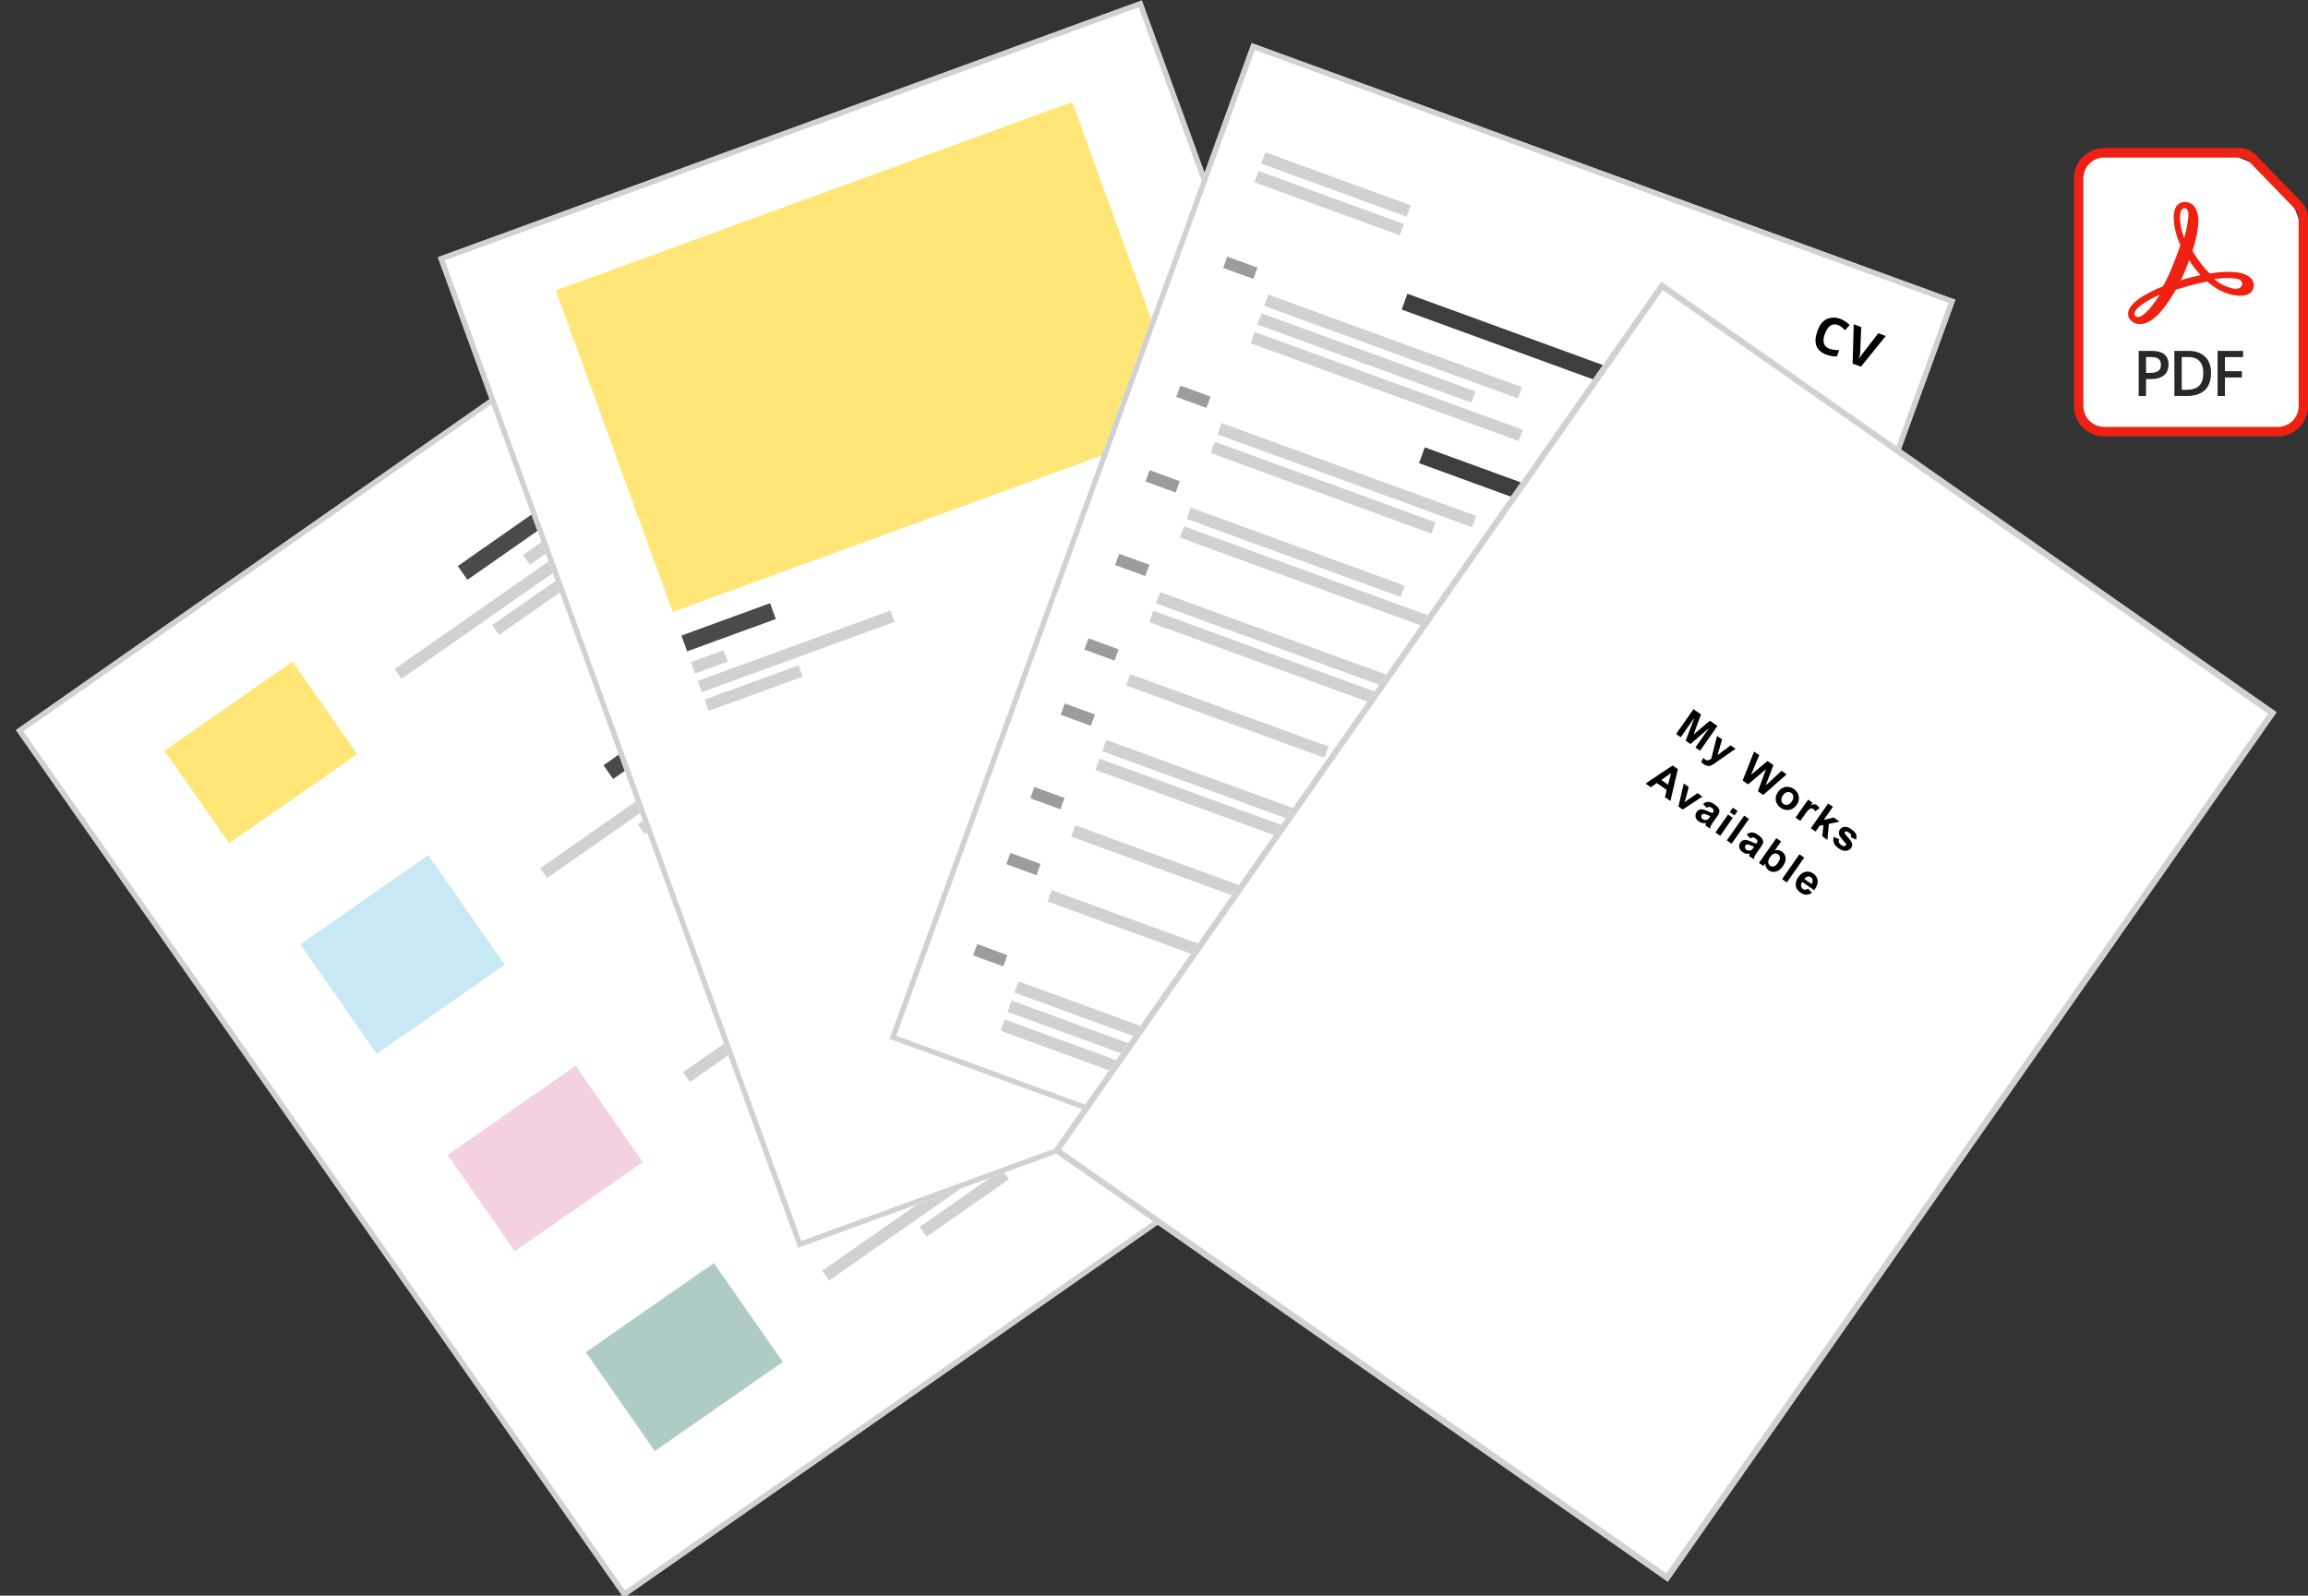 <svg xmlns="http://www.w3.org/2000/svg" xmlns:xlink="http://www.w3.org/1999/xlink" width="100%" height="100%" viewBox="0 0 875 605" fill-rule="evenodd" stroke-linejoin="round" stroke-miterlimit="2" xmlns:v="https://vecta.io/nano"><rect x="0" y="0" width="875" height="605" fill="#333333" stroke="none"/><style><![CDATA[.B{fill:#d1d1d1}.C{fill:#9d9c9c}.D{fill:#4b4a4a}.E{fill-rule:nonzero}]]></style><g transform="matrix(1.176 0 0 1.176 -18473.4 916.044)"><g transform="matrix(.352 -.246 1.334 1.905 3795.1 -10508.5)"><path d="M9423.974 6447.888h562.889v146.866h-562.889z" fill="#fff"/><path d="M9986.863 6447.888h-562.889v146.866h562.889v-146.866zm-3.961.731v145.404h-554.966v-145.404h554.966z" class="B"/><path d="M9904.575 6566.671h-37.858V6569h37.858z" class="C"/><path d="M9841.028 6566.671h-70.936V6569h70.936z" class="D"/><use xlink:href="#B" class="B"/><path d="M9506.428 6563.842l117.128.037-.157 16.71-117.128-.037z" fill="#afcbc5"/><path d="M9904.575 6533.064h-37.858v2.328h37.858z" class="C"/><path d="M9841.028 6533.064h-70.936v2.328h70.936z" class="D"/><use xlink:href="#B" y="-33.607" class="B"/><path d="M9506.391 6530.447l117.128.037-.153 16.283-117.128-.037z" fill="#f4d1e2"/><path d="M9904.575 6498.541h-37.858v2.328h37.858z" class="C"/><path d="M9841.028 6498.541h-70.936v2.328h70.936z" class="D"/><use xlink:href="#B" y="-68.13" class="B"/><path d="M9506.482 6494.812l117.128.037-.174 18.524-117.128-.037z" fill="#c9e8f6"/><path d="M9900.777 6464.337h-37.858v2.328h37.858z" class="C"/><path d="M9837.23 6464.337h-70.936v2.328h70.936z" class="D"/><use xlink:href="#B" x="-3.798" y="-102.334" class="B"/><path d="M9506.428 6462.031l117.128.037-.147 15.655-117.128-.037z" fill="#ffe677"/></g><g transform="matrix(.403 -.147 .795 2.186 6834.56 -13329.9)"><g transform="matrix(.269 0 0 .069 9580.78 6381.72)"><path d="M385.792 709.862h2093.21v2117.36H385.792z" fill="#fff"/><path d="M2479 709.862H385.792V2827.22H2479V709.862zm-14.73 10.543V2816.68H400.525V720.405H2464.27z" class="B"/></g><path d="M9759.275 6440.619h413.104v47.428h-413.104z" fill="#ffe677"/><path d="M9759.34 6491.532h70.936v2.328h-70.936z" class="D"/><path d="M9834.499 6500.975h-75.323v1.663h75.323v-1.663zm78.927-2.764h-154.249v1.663h154.249v-1.663zm-128.121-2.761h-26.129v1.663h26.129v-1.663z" class="B"/></g><g transform="matrix(.403 .147 -.795 2.186 17229 -16258)"><path d="M9897.101 6421.815h562.889v146.867h-562.889z" fill="#fff"/><path d="M10459.99 6421.815h-562.889v146.867h562.889v-146.867zm-3.962.729v145.408h-554.965v-145.408h554.965z" class="B"/><path d="M33411.6 3501c-.7 0-1.2.25-1.6.76-.3.5-.5 1.21-.5 2.11 0 1.88.7 2.82 2.1 2.82.6 0 1.3-.15 2.2-.44v1.5c-.7.28-1.5.43-2.4.43-1.2 0-2.1-.37-2.8-1.12-.6-.74-.9-1.81-.9-3.2 0-.88.1-1.65.4-2.3.3-.67.8-1.17 1.4-1.52s1.3-.53 2.1-.53 1.7.2 2.5.59l-.6 1.46c-.3-.15-.6-.28-.9-.39-.4-.12-.7-.17-1-.17zm9.2-1.37h1.8l-2.9 8.43h-2l-2.8-8.43h1.8l1.6 5.02.3 1.03c0 .4.1.67.1.83.1-.36.2-.98.5-1.86l1.6-5.02z" transform="matrix(3.325 0 0 .614 -100710 4281.06)" class="E"/><g transform="matrix(1.802 0 0 .333 -49803.4 5264)"><path d="M33164.4 3868.39h-13.4v5h13.4v-5zm0-40.4h-13.4v5h13.4v-5zm0-29.2h-13.4v5h13.4v-5zm0-36.98h-13.4v5h13.4v-5zm0-28.87h-13.4v5h13.4v-5zm0-37.45h-13.4v5h13.4v-5zm0-37.01h-13.4v5h13.4v-5zm0-37.47h-13.4v5h13.4v-5zm0-57.13h-13.4v5h13.4v-5z" class="C"/><path d="M33317.6 3610.3h-62v7h62v-7zm28.7-57.59h-119.4v7h119.4v-7z" fill="#3e3e3d"/><path d="M33288.8 3893.94h-116.3v5h116.3v-5zm104.6-8.37h-220.9v5h220.9v-5zm16.3-8.5h-237.2v5h237.2v-5zm-136.2-40.39h-101v5h101v-5zm0-28.72h-101v5h101v-5zm0-29.54h-101v5h101v-5zm8-8.28h-109v5h109v-5zm-21-29.13h-88v5h88v-5zm53-28.09h-141v5h141v-5zm-22-8.28h-119v5h119v-5zm17-29.13h-136v5h136v-5zm-41-8.27h-95v5h95v-5zm3-29.18h-98v5h98v-5zm15-8.28h-113v5h113v-5zm6-40.34h-119v5h119v-5zm-24-8.28h-95v5h95v-5zm17.6-8.28h-112.6v5h112.6v-5zm-69.5-46.94h-64.6v5h64.6v-5zm0-8.28h-64.6v5h64.6v-5z" class="B"/></g></g><g transform="matrix(.08 .056 -.056 .08 14648.3 -2793.54)"><path d="M25752.797 8290.694h2479.009v3503.998h-2479.009z" fill="#fff"/><path d="M27298.223 9654.921l19.08 3.201c-2.449 6.997-6.326 12.321-11.62 15.985-5.292 3.652-11.916 5.478-19.866 5.486-12.59-.003-21.901-4.112-27.948-12.338-4.771-6.585-7.156-14.905-7.158-24.947.004-11.995 3.139-21.39 9.404-28.184 6.278-6.792 14.199-10.187 23.796-10.187 10.768.001 19.262 3.553 25.487 10.664s9.202 18.009 8.933 32.682l-47.989.001c.139 5.675 1.683 10.1 4.635 13.252 2.95 3.164 6.631 4.74 11.041 4.741 3.001-.003 5.519-.818 7.568-2.455 2.042-1.632 3.591-4.272 4.638-7.902zm1.089-19.358c-.144-5.544-1.574-9.761-4.297-12.647s-6.041-4.322-9.949-4.323c-4.177-.004-7.635 1.523-10.363 4.562-2.723 3.046-4.066 7.182-4.017 12.409l28.627-.001zm-88.77 42.39l-.003-99.919h19.149l.003 99.919h-19.149zm-93.06.003l-.003-99.919h19.149v35.987c5.909-6.726 12.904-10.09 20.99-10.086 8.82.002 16.112 3.192 21.883 9.578 5.766 6.379 8.652 15.551 8.657 27.497-.005 12.358-2.944 21.881-8.832 28.56-5.881 6.674-13.029 10.018-21.43 10.021-4.134-.002-8.211-1.034-12.238-3.104-4.014-2.067-7.484-5.122-10.392-9.168l-.001 10.63-17.784.002zm19.017-37.758c-.005 7.491 1.177 13.043 3.539 16.629 3.318 5.089 7.724 7.638 13.225 7.631 4.221.005 7.822-1.803 10.801-5.412 2.974-3.616 4.466-9.304 4.465-17.078.005-8.268-1.499-14.233-4.499-17.894-2.995-3.654-6.839-5.478-11.518-5.482-4.591-.002-8.401 1.782-11.454 5.347-3.041 3.567-4.56 8.987-4.558 16.26zm-88.499-12.541l-17.381-3.134c1.955-7.003 5.317-12.179 10.088-15.541s11.858-5.044 21.26-5.046c8.544.003 14.905 1.012 19.09 3.034 4.178 2.027 7.121 4.588 8.821 7.7 1.705 3.119 2.559 8.826 2.558 17.145l-.208 22.351c.005 6.365.306 11.054.92 14.075.619 3.028 1.765 6.262 3.448 9.716l-18.948-.002c-.503-1.266-1.115-3.16-1.84-5.655-.319-1.14-.544-1.887-.681-2.25-3.279 3.18-6.775 5.564-10.495 7.157-3.732 1.591-7.705 2.381-11.933 2.381-7.449.008-13.319-2.016-17.618-6.057-4.292-4.045-6.439-9.166-6.44-15.342.001-4.09.975-7.733 2.93-10.934 1.95-3.208 4.694-5.662 8.213-7.359 3.521-1.709 8.601-3.2 15.233-4.468 8.953-1.679 15.156-3.253 18.606-4.7v-1.917c.003-3.676-.906-6.299-2.721-7.871-1.822-1.568-5.255-2.349-10.291-2.347-3.408 0-6.069.671-7.977 2.007-1.903 1.343-3.452 3.695-4.633 7.057zm222.563-162.284l19.227-2.93c.809 3.726 2.471 6.556 4.974 8.488 2.498 1.925 5.998 2.893 10.495 2.897 4.949-.004 8.68-.912 11.18-2.727 1.677-1.27 2.517-2.976 2.519-5.118-.002-1.447-.453-2.654-1.363-3.604-.96-.915-3.092-1.754-6.408-2.521-15.447-3.413-25.24-6.524-29.378-9.346-5.726-3.904-8.583-9.337-8.585-16.291.002-6.264 2.473-11.541 7.429-15.81s12.63-6.405 23.035-6.406c9.904-.001 17.267 1.616 22.079 4.839 4.825 3.225 8.136 7.999 9.955 14.309l-18.061 3.349c-.774-2.824-2.241-4.981-4.396-6.475-2.159-1.502-5.241-2.252-9.237-2.255-5.044.006-8.656.704-10.833 2.111-1.461 1.002-2.184 2.296-2.189 3.886.004 1.36.639 2.524 1.912 3.475 1.723 1.275 7.689 3.072 17.893 5.385 10.196 2.318 17.319 5.158 21.367 8.522 3.996 3.411 5.998 8.155 6.001 14.244-.006 6.639-2.777 12.339-8.322 17.106-5.54 4.774-13.741 7.161-24.603 7.163-9.858-.009-17.663-1.999-23.415-6.002-5.74-4-9.5-9.43-11.278-16.29zm-196.94 177.827c-2.455.814-6.336 1.796-11.654 2.931-5.311 1.131-8.79 2.246-10.423 3.336-2.498 1.771-3.754 4.024-3.752 6.749-.002 2.674.998 4.999 3.003 6.95 1.998 1.956 4.545 2.931 7.633 2.931 3.451.001 6.746-1.134 9.884-3.406 2.315-1.728 3.835-3.846 4.563-6.337.502-1.64.75-4.754.752-9.345l-.005-3.809zm-85.701 34.757l-.003-99.919 19.156-.005.003 99.919-19.156.005zm204.101-191.936l-.003-99.919 19.154.007.002 53.026 22.417-25.495h23.59l-24.745 26.443 26.514 45.943-20.652-.002-18.196-32.512-8.933 9.343v23.164h-19.149zm-249.854 191.937l-.009-72.383 19.156-.005.002 72.388h-19.149zm-70.302-50.3l-17.381-3.134c1.955-7.003 5.317-12.179 10.088-15.541s11.858-5.044 21.26-5.046c8.544.003 14.905 1.012 19.09 3.034 4.178 2.027 7.121 4.588 8.821 7.7 1.712 3.114 2.559 8.826 2.558 17.145l-.208 22.351c.005 6.365.306 11.054.92 14.075.619 3.028 1.765 6.262 3.448 9.716l-18.948-.002c-.503-1.266-1.115-3.16-1.84-5.655-.319-1.14-.544-1.887-.681-2.25-3.279 3.18-6.775 5.564-10.495 7.157-3.732 1.591-7.705 2.381-11.928 2.388-7.454.001-13.324-2.024-17.623-6.064-4.292-4.045-6.439-9.166-6.44-15.342.001-4.09.975-7.733 2.93-10.934 1.95-3.208 4.694-5.662 8.213-7.359 3.521-1.709 8.601-3.2 15.233-4.468 8.953-1.679 15.156-3.253 18.613-4.705l-.007-1.912c.003-3.676-.906-6.299-2.721-7.871-1.822-1.568-5.255-2.349-10.291-2.347-3.408 0-6.069.671-7.977 2.007-1.903 1.343-3.452 3.695-4.633 7.057zm277.867-141.633h-19.149l.003-72.381 17.784-.002.008 10.293c3.038-4.864 5.777-8.071 8.21-9.615 2.426-1.539 5.187-2.311 8.275-2.312 4.366-.001 8.564 1.203 12.612 3.608l-5.933 16.7c-3.221-2.09-6.219-3.132-8.993-3.139-2.682.003-4.954.743-6.818 2.218s-3.325 4.149-4.394 8.008c-1.064 3.865-1.6 11.952-1.604 24.266l-.002 22.356zm-252.236 157.171c-2.462.819-6.344 1.801-11.654 2.931-5.318 1.136-8.797 2.251-10.43 3.341-2.498 1.771-3.754 4.024-3.752 6.749.003 2.682.998 4.999 3.003 6.95 1.998 1.956 4.545 2.931 7.633 2.931 3.451.001 6.746-1.134 9.884-3.406 2.315-1.728 3.835-3.846 4.563-6.337.502-1.64.75-4.754.752-9.345l.002-3.814zm44.671-47.435l-.001-17.721h19.149l.001 17.721h-19.149zm92.56-146.946c-.005-6.365 1.563-12.522 4.704-18.47 3.136-5.955 7.577-10.503 13.322-13.631 5.747-3.14 12.168-4.707 19.259-4.71 10.949.001 19.925 3.557 26.92 10.673 6.997 7.103 10.492 16.095 10.494 26.957-.001 10.949-3.531 20.024-10.595 27.228-7.07 7.197-15.962 10.804-26.686 10.804-6.639-.006-12.959-1.502-18.981-4.506-6.018-2.997-10.598-7.394-13.736-13.184-3.131-5.795-4.699-12.856-4.7-21.162zm-241.887 229.141l-29.169-72.382h20.108l13.631 36.944 3.951 12.335 1.983-6.203a145.44 145.44 0 0 1 2.04-6.136l13.767-36.936 19.701-.003-28.768 72.383-17.245-.003zm261.515-228.123c0 7.179 1.711 12.679 5.116 16.493s7.61 5.727 12.608 5.731c4.993-.003 9.187-1.907 12.573-5.726s5.077-9.359 5.075-16.632c.003-7.084-1.691-12.544-5.077-16.361s-7.573-5.72-12.571-5.724c-5.005.001-9.207 1.91-12.612 5.732-3.403 3.81-5.112 9.309-5.112 16.488zm-293.775 228.122l-21.949.001-8.726-22.699-39.934.006-8.255 22.692-21.398-.002 38.916-99.915 21.335.003 40.012 99.914zm156.68-191.929l-23.85-99.92 20.652.002 15.065 68.636 18.26-68.635 23.992-.004 17.517 69.795 15.339-69.796 20.313.005-24.27 99.917-21.398-.002-19.904-74.694-19.83 74.698h-21.887zm-193.828 152.398l-13.765-37.074-13.497 37.077 27.262-.004zm40.08-224.785l20.384-.001 17.309 51.398 16.904-51.391 19.832.002-25.555 69.654-4.572 12.605c-1.68 4.233-3.281 7.452-4.801 9.677-1.527 2.23-3.274 4.039-5.247 5.42-1.98 1.386-4.407 2.468-7.293 3.243-2.892.768-6.148 1.152-9.781 1.151-3.684.002-7.294-.378-10.84-1.153l-1.703-14.996c3.003.592 5.701.886 8.111.892 4.448-.005 7.749-1.315 9.882-3.927s3.773-5.943 4.905-9.984l-27.535-72.589zm-114.329 72.386l.005-99.924 30.198.006 18.125 68.154 17.925-68.156h30.268l-.01 99.916-18.743.003.007-78.657-19.839 78.655-19.425.001-19.769-78.655.005 78.659-18.748-.005z" class="E"/><path d="M28231.804 8290.694h-2479.007v3503.995h2479.007V8290.694zm-2459.008 19.999v3464.004h2439.005V8310.693h-2439.005z" class="B"/></g></g><path d="M873.106 93.795c0-9.352-3.663-18.331-10.192-25.025-6.891-7.056-16.321-11.033-26.168-11.033h-39.044c-6.311 0-9.738 3.556-9.738 9.863l.054 86.399c0 6.308 3.373 9.771 9.684 9.771l65.901.393c6.311 0 9.593-3.856 9.593-10.164l-.091-60.204z" fill="#fff"/><g fill="#ef2112"><path d="M875.028 82.817a8.89 8.89 0 0 0-2.503-6.199l-17.173-17.734c-1.687-1.733-3.99-2.712-6.401-2.712h-51.248A11.43 11.43 0 0 0 786.278 67.6v86.399a11.43 11.43 0 0 0 11.425 11.428h65.901a11.43 11.43 0 0 0 11.425-11.428V82.817zm-3.572 0v71.182a7.86 7.86 0 0 1-7.852 7.853h-65.901a7.86 7.86 0 0 1-7.852-7.853V67.6a7.86 7.86 0 0 1 7.852-7.852h51.248c1.451 0 2.829.586 3.826 1.624l17.173 17.734a5.35 5.35 0 0 1 1.505 3.711z"/><path d="M853.452 105.56c-3.554-3.778-13.384-2.241-15.689-1.857-3.394-3.298-5.763-7.204-6.564-8.645 1.281-3.65 2.113-7.524 2.241-11.335 0-3.458-1.377-7.172-5.219-7.172-1.345.032-2.562.768-3.234 1.889-1.633 2.818-.993 8.645 1.633 14.537-1.537 4.323-3.746 10.566-6.66 15.625-3.938 1.569-12.295 5.411-13.096 9.67-.256 1.249.192 2.53 1.153 3.394.929.832 2.145 1.249 3.394 1.217 5.027 0 10.054-6.98 13.448-12.968a85.4 85.4 0 0 1 11.975-3.138c5.315 4.643 10.054 5.347 12.455 5.347 3.266 0 4.483-1.409 4.931-2.594a4 4 0 0 0-.768-3.97zm-3.458 2.433c-.16.929-1.345 1.857-3.554 1.377-2.562-.64-4.963-1.857-6.98-3.522 1.729-.288 5.763-.672 8.613-.128 1.025.192 2.209.768 1.921 2.273zm-22.926-28.337c.224-.416.64-.704 1.121-.704 1.217 0 1.473 1.473 1.473 2.69-.16 2.914-.8 5.891-1.601 8.549-2.049-5.443-1.761-9.221-.993-10.534zm-.288 26.608c1.089-2.145 2.626-6.052 3.17-7.621 1.217 2.017 3.266 4.547 4.355 5.699.032-.032-4.162.832-7.524 1.921zm-8.037 5.507c-3.234 5.187-6.404 8.453-8.261 8.453-.288 0-.608-.096-.832-.288-.352-.288-.512-.736-.416-1.185.352-1.857 4.034-4.547 9.51-6.98z" class="E"/></g><path d="M822.133 138.21c0 1.784-.588 3.153-1.764 4.105-1.159.95-2.834 1.426-4.99 1.426h-1.782v6.398h-2.78v-17.099h4.919c2.139 0 3.743.437 4.794 1.31 1.069.873 1.604 2.16 1.604 3.86zm21.37 11.929h-2.78v-17.099h9.66v2.363h-6.88v5.343h6.434v2.374h-6.434v7.019zm-5.258-8.714c0 2.823-.784 4.98-2.335 6.473-1.568 1.494-3.832 2.24-6.773 2.24h-4.794v-17.099h5.293c2.709 0 4.83.733 6.345 2.199s2.264 3.527 2.264 6.186zm-2.941.093c0-4.092-1.907-6.138-5.739-6.138h-2.424v12.408h1.996c4.117 0 6.167-2.091 6.167-6.27zm-21.709-.128h1.497c1.426 0 2.477-.25 3.155-.749s.998-1.278.998-2.338c0-.982-.285-1.715-.891-2.199s-1.533-.724-2.816-.724h-1.943v6.01z" fill="#282828" class="E"/><defs ><path id="B" d="M9765.769 6576.114h75.323v1.663h-75.323v-1.663zm-78.927-2.764h154.249v1.663h-154.249v-1.663zm128.121-2.761h26.129v1.663h-26.129v-1.663z"/></defs></svg>
